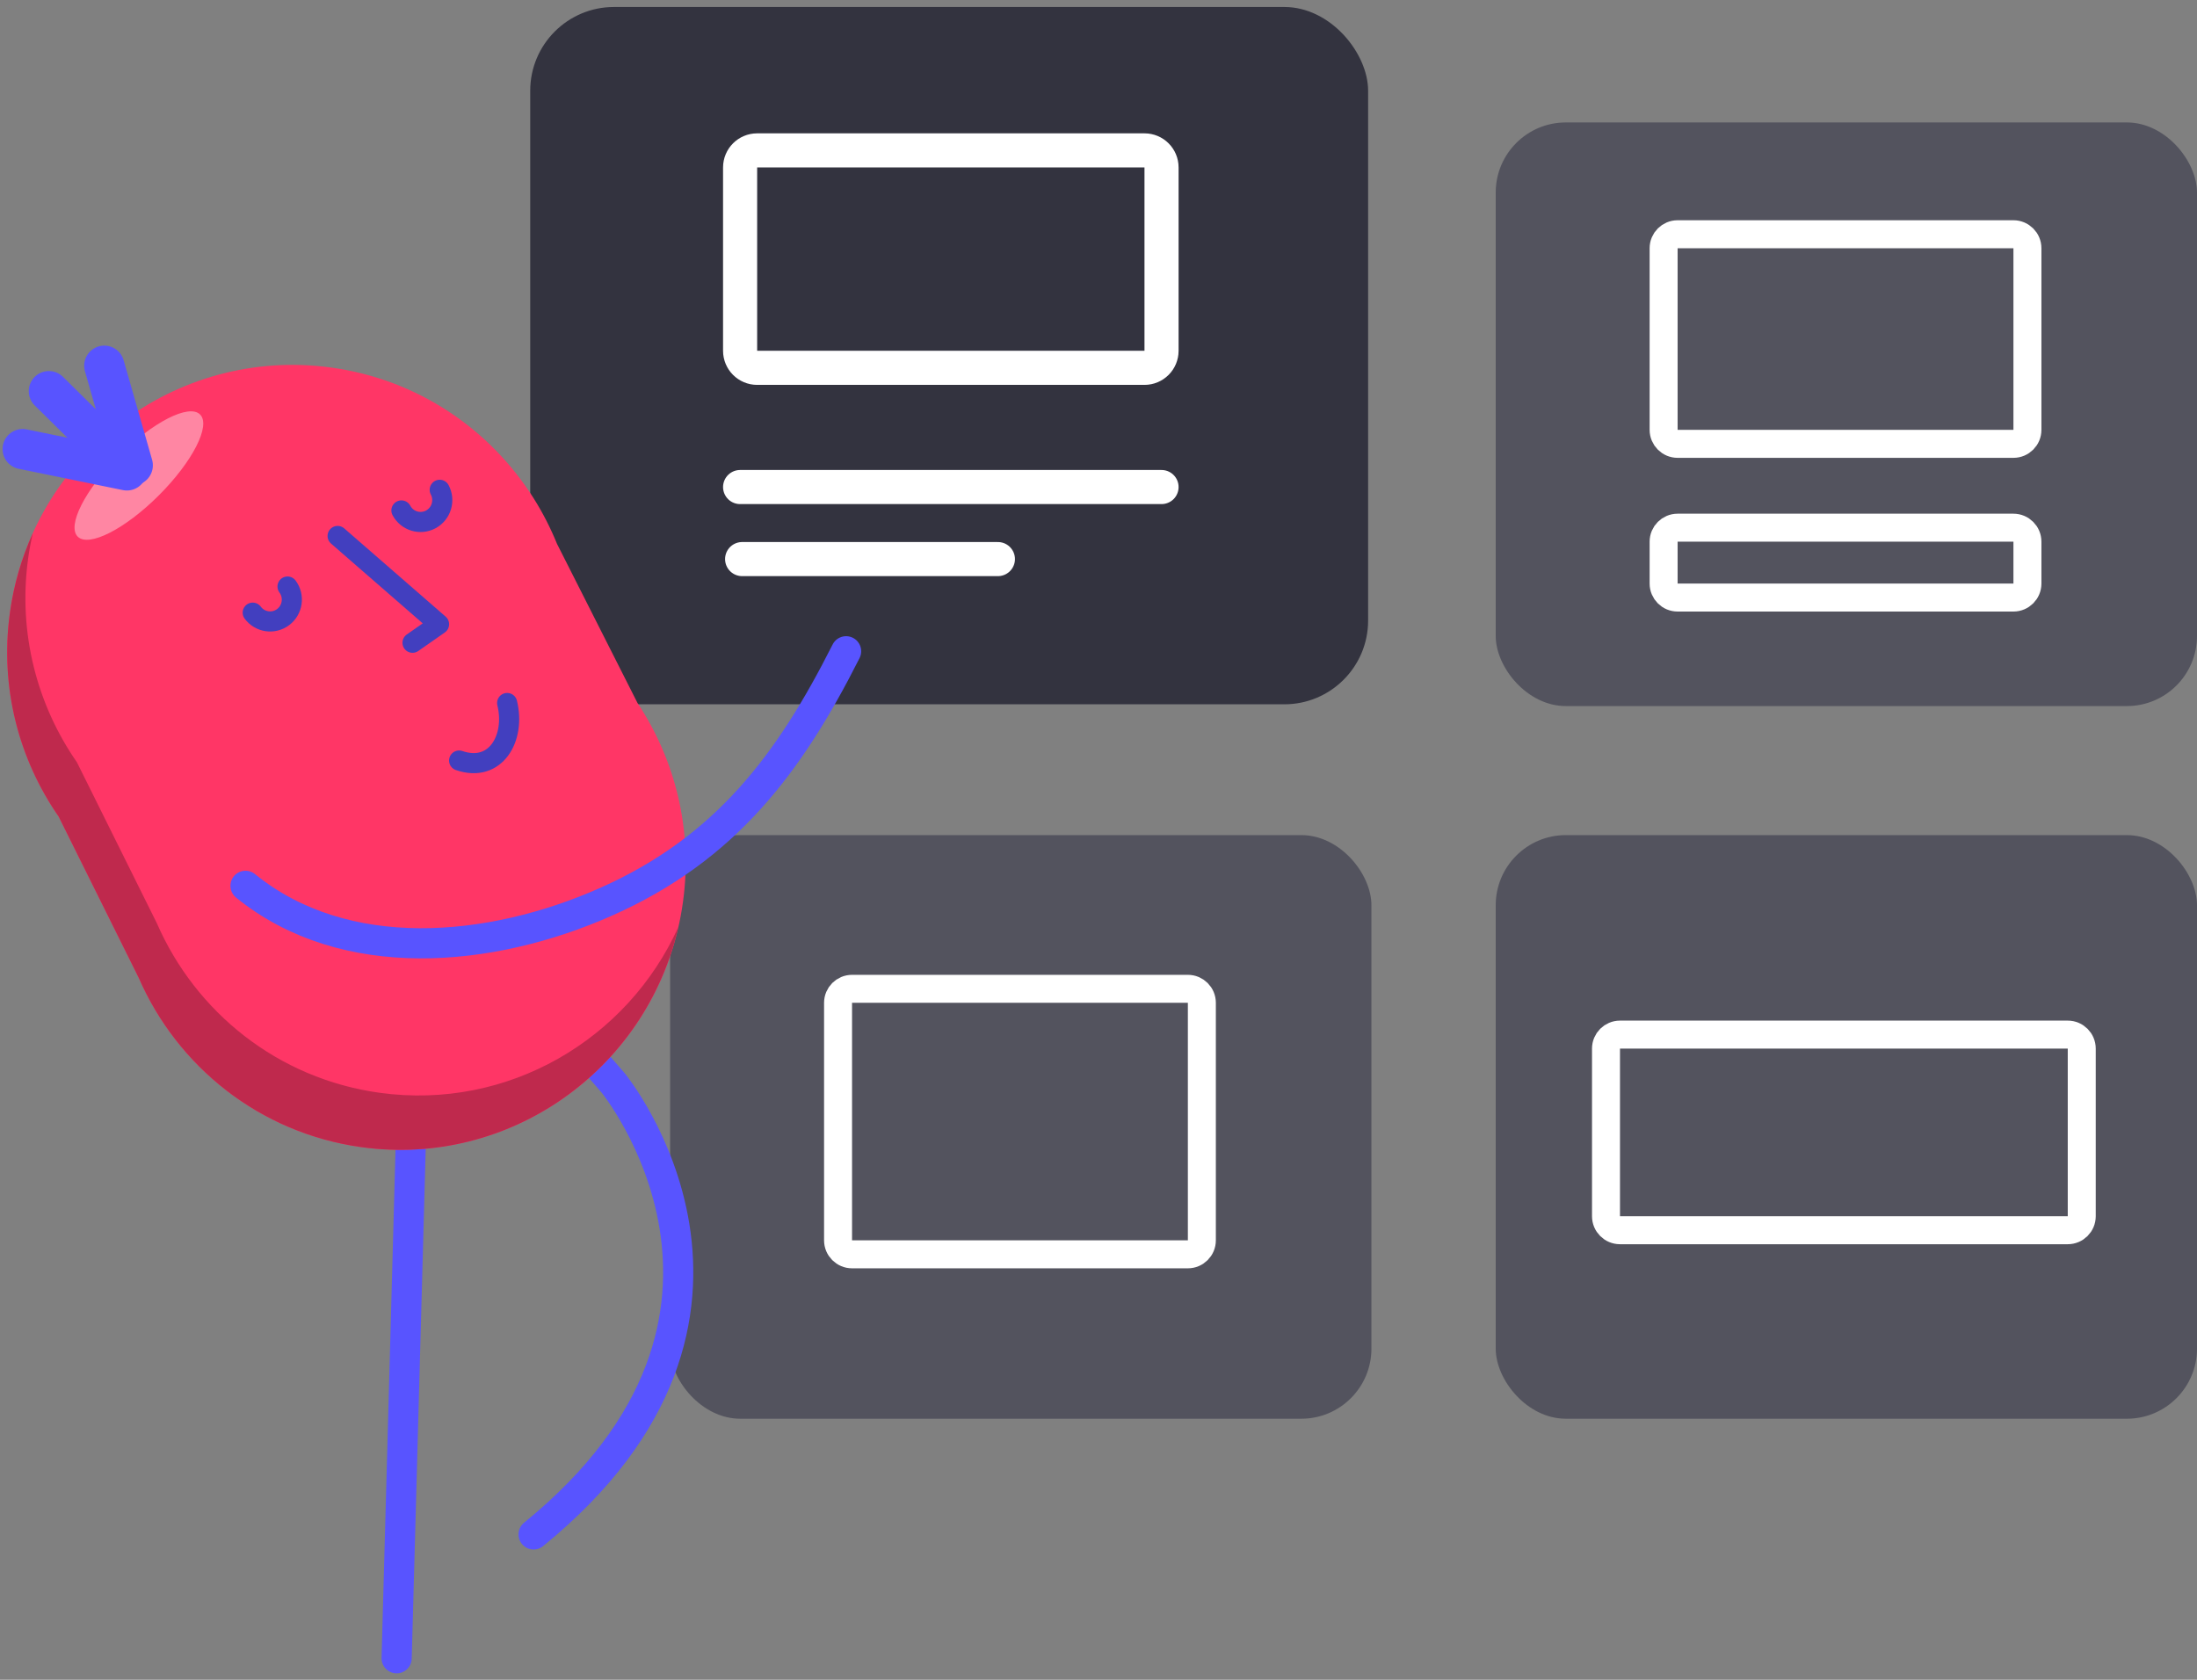 <?xml version="1.0" encoding="utf-8"?><svg width="306" height="234" viewBox="0 0 306 234" fill="none" xmlns="http://www.w3.org/2000/svg">
<rect x="0" y="0" width="306" height="234" fill="#808080" stroke="none"/>
<rect x="73.85" y="0.973" width="116.703" height="97.138" rx="11.67" fill="#33333F"/>
<path d="M159.405 20.95H105.458C104.146 20.95 103.083 22.013 103.083 23.325V48.865C103.083 50.177 104.146 51.24 105.458 51.24H159.405C160.717 51.24 161.78 50.177 161.78 48.865V23.325C161.78 22.013 160.717 20.95 159.405 20.95Z" stroke="white" stroke-width="4.75" stroke-miterlimit="10" stroke-linecap="round"/>
<path d="M103.083 67.846H161.78" stroke="white" stroke-width="4.75" stroke-miterlimit="10" stroke-linecap="round"/>
<path d="M103.364 77.882H138.988" stroke="white" stroke-width="4.75" stroke-miterlimit="10" stroke-linecap="round"/>
<rect x="208.325" y="17.057" width="97.675" height="81.3" rx="9.768" fill="#53535E"/>
<path d="M280.433 32.63H233.659C232.583 32.63 231.71 33.502 231.71 34.579V59.88C231.71 60.956 232.583 61.829 233.659 61.829H280.433C281.509 61.829 282.382 60.956 282.382 59.88V34.579C282.382 33.502 281.509 32.63 280.433 32.63Z" stroke="white" stroke-width="3.898" stroke-miterlimit="10" stroke-linecap="round"/>
<path d="M280.433 73.508H233.659C232.583 73.508 231.71 74.381 231.71 75.457V81.292C231.71 82.369 232.583 83.241 233.659 83.241H280.433C281.509 83.241 282.382 82.369 282.382 81.292V75.457C282.382 74.381 281.509 73.508 280.433 73.508Z" stroke="white" stroke-width="3.898" stroke-miterlimit="10" stroke-linecap="round"/>
<rect x="93.338" y="116.333" width="97.675" height="81.3" rx="9.768" fill="#53535E"/>
<path d="M165.448 137.746H118.674C117.598 137.746 116.725 138.618 116.725 139.695V172.782C116.725 173.858 117.598 174.731 118.674 174.731H165.448C166.524 174.731 167.396 173.858 167.396 172.782V139.695C167.396 138.618 166.524 137.746 165.448 137.746Z" stroke="white" stroke-width="3.898" stroke-miterlimit="10" stroke-linecap="round"/>
<rect x="208.325" y="116.333" width="97.675" height="81.3" rx="9.768" fill="#53535E"/>
<path d="M289.947 169.426V146.071C289.947 144.995 289.075 144.123 287.998 144.123H225.633C224.557 144.123 223.685 144.995 223.685 146.071V169.426C223.685 170.502 224.557 171.375 225.633 171.375H287.998C289.075 171.375 289.947 170.502 289.947 169.426Z" stroke="white" stroke-width="3.898" stroke-miterlimit="10"/>
<path d="M57.409 152.146L55.244 231" stroke="#5854FF" stroke-width="4.201" stroke-linecap="round" stroke-linejoin="round"/>
<path d="M74.319 213.747C111.872 183.189 85.402 150.853 85.402 150.853L79.238 143.746" stroke="#5854FF" stroke-width="4.201" stroke-linecap="round" stroke-linejoin="round"/>
<path fill-rule="evenodd" clip-rule="evenodd" d="M8.174 113.756C2.649 105.801 -0.036 95.817 1.369 85.442C4.335 63.546 24.377 48.216 46.133 51.202C58.238 52.862 68.317 59.846 74.372 69.484V69.484C75.617 71.466 76.687 73.561 77.574 75.744L88.793 97.931C94.003 105.772 96.502 115.482 95.137 125.563C92.171 147.459 72.129 162.789 50.373 159.803C36.133 157.85 24.69 148.534 19.314 136.191L8.174 113.756Z" fill="#FF3666"/>
<path fill-rule="evenodd" clip-rule="evenodd" d="M1.369 85.442C1.905 81.486 3.005 77.749 4.565 74.291C4.298 75.464 4.072 76.656 3.908 77.871C2.502 88.246 5.188 98.23 10.713 106.186L21.852 128.62C27.229 140.962 38.672 150.279 52.911 152.233C70.737 154.678 87.404 144.825 94.478 129.143C89.931 149.101 70.921 162.624 50.373 159.804C36.133 157.85 24.69 148.534 19.312 136.191L8.173 113.757C2.649 105.801 -0.037 95.817 1.369 85.442" fill="#BF294D"/>
<path fill-rule="evenodd" clip-rule="evenodd" d="M10.828 74.757C12.367 76.277 17.427 73.698 22.131 68.997C26.835 64.297 29.401 59.255 27.863 57.735C26.324 56.215 21.264 58.794 16.56 63.494C11.856 68.195 9.29 73.237 10.828 74.757" fill="#FF86A3"/>
<path d="M17.671 65.527L3.158 62.559" stroke="#5854FF" stroke-width="5.602" stroke-linecap="round" stroke-linejoin="round"/>
<path d="M17.739 65.287L6.806 54.489" stroke="#5854FF" stroke-width="5.602" stroke-linecap="round" stroke-linejoin="round"/>
<path d="M14.525 50.946L18.491 64.818" stroke="#5854FF" stroke-width="5.602" stroke-linecap="round" stroke-linejoin="round"/>
<path d="M61.242 68.231C62.03 69.713 61.476 71.558 60.004 72.351C58.531 73.144 56.699 72.587 55.91 71.105" stroke="#423FBF" stroke-width="2.801" stroke-linecap="round" stroke-linejoin="round"/>
<path d="M40.048 81.707C41.047 83.055 40.77 84.962 39.431 85.966C38.092 86.97 36.197 86.693 35.199 85.345" stroke="#423FBF" stroke-width="2.801" stroke-linecap="round" stroke-linejoin="round"/>
<path d="M47.023 74.661L61.152 86.957L57.456 89.537" stroke="#423FBF" stroke-width="2.801" stroke-linecap="round" stroke-linejoin="round"/>
<path d="M70.636 97.93C71.839 102.8 69.037 107.705 63.946 105.944" stroke="#423FBF" stroke-width="2.801" stroke-linecap="round" stroke-linejoin="round"/>
<path d="M34.196 123.397C47.98 134.598 68.233 132.81 84.44 125.608C101.112 118.2 109.978 106.311 117.846 90.723" stroke="#5854FF" stroke-width="4.201" stroke-linecap="round" stroke-linejoin="round"/>
</svg>
